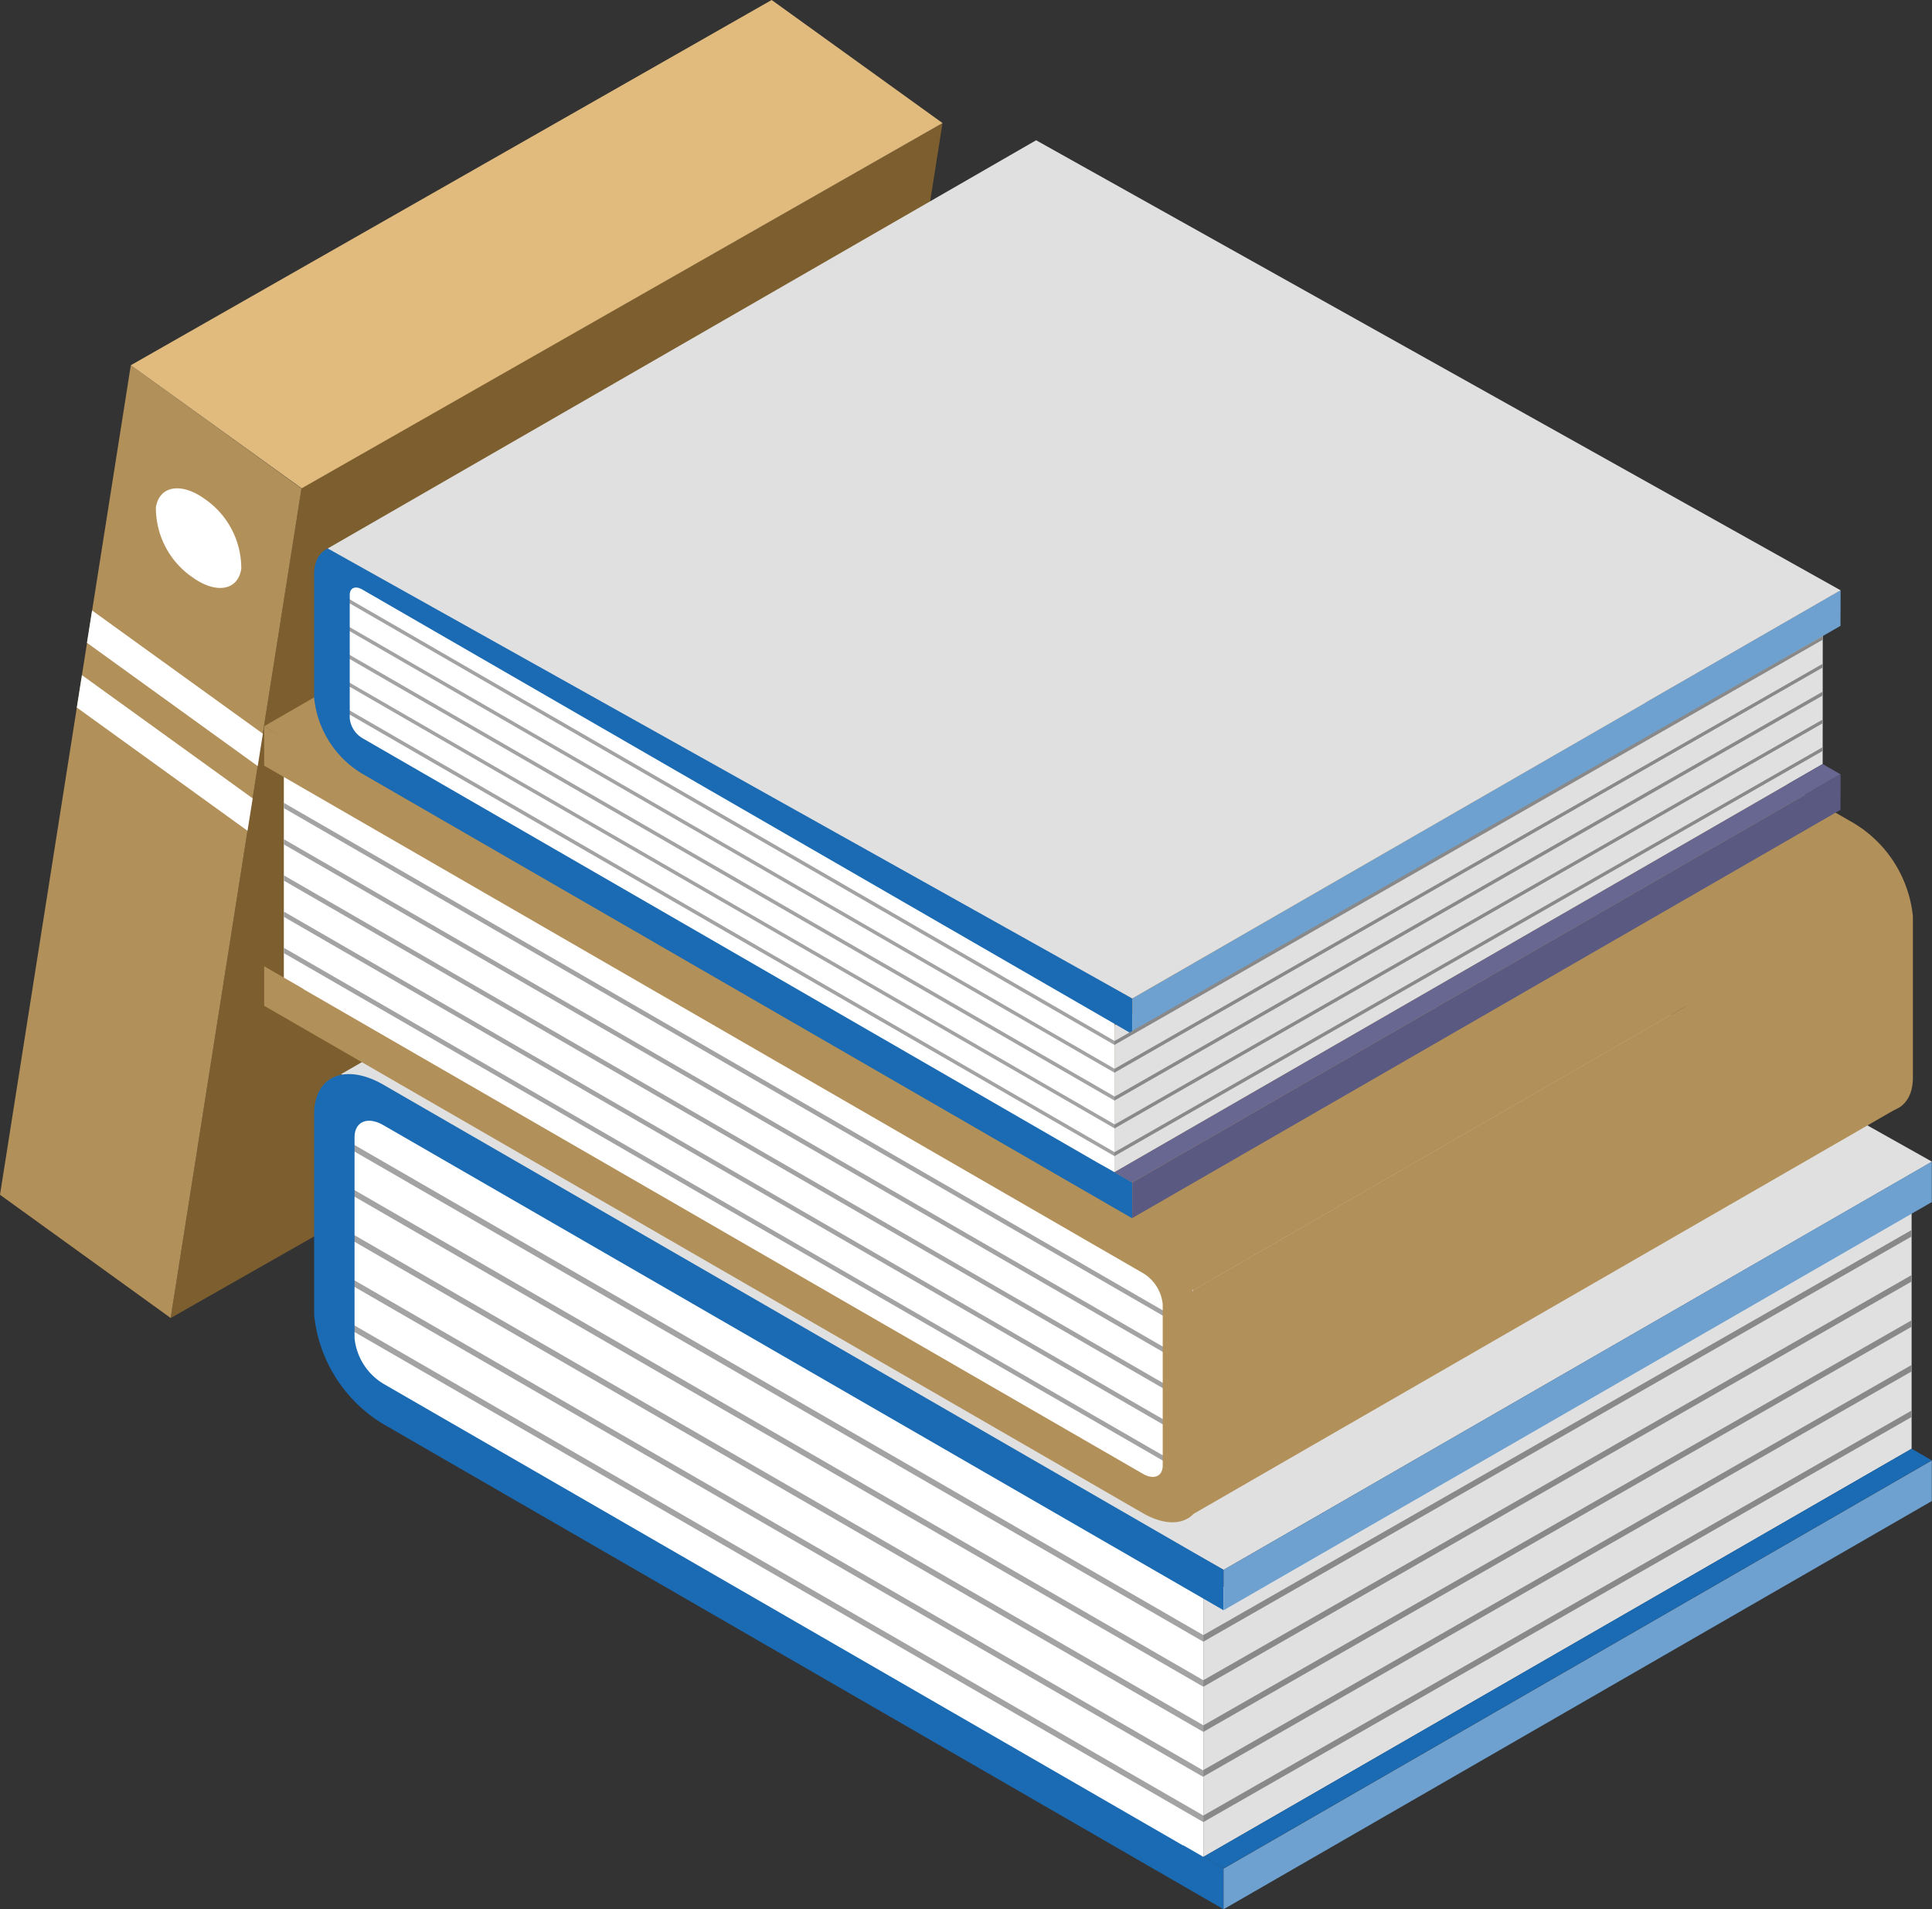 <svg xmlns="http://www.w3.org/2000/svg" xmlns:xlink="http://www.w3.org/1999/xlink" width="99.841" height="98.655" viewBox="0 0 99.841 98.655">
  <rect x="0" y="0" width="99.841" height="98.655" fill="#333333" stroke="none"/>
  <defs>
    <clipPath id="clip-path">
      <rect id="矩形_511" data-name="矩形 511" width="99.84" height="98.655" fill="none"/>
    </clipPath>
  </defs>
  <g id="组_2284" data-name="组 2284" transform="translate(0 0)">
    <path id="路径_3197" data-name="路径 3197" d="M38.409,46.721,5.288,65.559,12.05,22.65,45.173,3.812Z" transform="translate(3.533 2.546)" fill="#7d5f2f"/>
    <path id="路径_3198" data-name="路径 3198" d="M10.569,41.721,56.174,67.338,92.781,46.246,47.174,20.631Z" transform="translate(7.06 13.781)" fill="#e0e0e0"/>
    <path id="路径_3199" data-name="路径 3199" d="M37.283,57.967V71.321l36.6-21.091V36.874Z" transform="translate(24.904 24.631)" fill="#e0e0e0"/>
    <path id="路径_3200" data-name="路径 3200" d="M8.186,30.944,44.792,9.851,92.8,38.994,56.195,60.087Z" transform="translate(5.468 6.58)" fill="#b29059"/>
    <g id="组_2195" data-name="组 2195" transform="translate(0 0)">
      <g id="组_2194" data-name="组 2194" clip-path="url(#clip-path)">
        <path id="路径_3201" data-name="路径 3201" d="M75.616,36,30.207,9.78v2.033l1.016.587V22.763l-1.016-.585v2.043L75.616,50.438c1.688.974,3.061.4,3.061-1.291V40.824A6.357,6.357,0,0,0,75.616,36" transform="translate(20.177 6.532)" fill="#b29059"/>
        <path id="路径_3202" data-name="路径 3202" d="M71.128,26.709,34.528,47.8l.005-7.589,36.6-21.093Z" transform="translate(23.063 12.771)" fill="#e0e0e0"/>
        <path id="路径_3203" data-name="路径 3203" d="M73.567,38.893l-36.6,21.093,0-11.571,36.6-21.093Z" transform="translate(24.693 18.25)" fill="#b29059"/>
        <path id="路径_3204" data-name="路径 3204" d="M71.68,20.126l-36.6,21.093.007-1.84,36.6-21.095Z" transform="translate(23.431 12.213)" fill="#6ea1cf"/>
        <path id="路径_3205" data-name="路径 3205" d="M71.68,25.826l-36.6,21.095.007-1.841,36.6-21.095Z" transform="translate(23.431 16.02)" fill="#595982"/>
        <path id="路径_3206" data-name="路径 3206" d="M50.72,40.248,11.85,17.807c-.864-.5-1.565-.2-1.565.664v6.385a3.249,3.249,0,0,0,1.565,2.472L50.72,49.769Z" transform="translate(6.87 11.732)" fill="#fff"/>
        <path id="路径_3207" data-name="路径 3207" d="M50.6,41.733,10.472,18.567v-.208L50.6,41.523Z" transform="translate(6.995 12.262)" fill="#a3a3a3"/>
        <path id="路径_3208" data-name="路径 3208" d="M50.6,42.593,10.472,19.428v-.208L50.6,42.386Z" transform="translate(6.995 12.837)" fill="#a3a3a3"/>
        <path id="路径_3209" data-name="路径 3209" d="M50.6,43.458,10.472,20.293V20.08L50.6,43.244Z" transform="translate(6.995 13.412)" fill="#a3a3a3"/>
        <path id="路径_3210" data-name="路径 3210" d="M50.6,44.315,10.472,21.149v-.207L50.6,44.107Z" transform="translate(6.995 13.988)" fill="#a3a3a3"/>
        <path id="路径_3211" data-name="路径 3211" d="M50.6,45.178,10.472,22.014V21.8L50.6,44.97Z" transform="translate(6.995 14.563)" fill="#a3a3a3"/>
        <path id="路径_3212" data-name="路径 3212" d="M52.008,51.647,12.22,28.676a5.173,5.173,0,0,1-2.487-3.925V18.366c0-1.374,1.116-1.846,2.487-1.056L52.008,40.285v1.841L12.22,19.155c-.354-.207-.647-.085-.647.274v6.385a1.346,1.346,0,0,0,.647,1.017L50.17,48.743l.607.34,1.231.711Z" transform="translate(6.501 11.306)" fill="#1a6bb3"/>
        <path id="路径_3213" data-name="路径 3213" d="M8.794,23.462,53.187,49.09a4.243,4.243,0,0,1,2.045,3.224v8.325c0,1.128-.916,1.515-2.045.864L8.794,35.87Z" transform="translate(5.874 15.671)" fill="#fff"/>
        <path id="路径_3214" data-name="路径 3214" d="M8.794,25.144,54.823,51.72v-.272L8.794,24.872Z" transform="translate(5.874 16.613)" fill="#a3a3a3"/>
        <path id="路径_3215" data-name="路径 3215" d="M8.794,26.269,54.823,52.843v-.274L8.794,26Z" transform="translate(5.874 17.363)" fill="#a3a3a3"/>
        <path id="路径_3216" data-name="路径 3216" d="M8.794,27.391,54.823,53.967v-.274L8.794,27.117Z" transform="translate(5.874 18.113)" fill="#a3a3a3"/>
        <path id="路径_3217" data-name="路径 3217" d="M8.794,28.512,54.823,55.088v-.272L8.794,28.24Z" transform="translate(5.874 18.863)" fill="#a3a3a3"/>
        <path id="路径_3218" data-name="路径 3218" d="M8.794,29.636,54.823,56.21v-.27L8.794,29.362Z" transform="translate(5.874 19.612)" fill="#a3a3a3"/>
        <path id="路径_3219" data-name="路径 3219" d="M9.369,35.946v.015L53.35,61.354c.9.52,1.636.208,1.636-.692V52.337a3.4,3.4,0,0,0-1.636-2.579L15.657,27.995,9.369,24.367l-.819-.475v-.817l44.8,25.867a5.1,5.1,0,0,1,2.455,3.87v8.325c0,1.351-1.1,1.816-2.455,1.036L8.55,36.306v-.832Z" transform="translate(5.711 15.412)" fill="#f24b2a"/>
        <path id="路径_3220" data-name="路径 3220" d="M53.594,63.159,8.185,36.942V34.9l2.033,1.174v.012L53.594,61.126c.567.329,1.026.132,1.026-.432V52.368a2.124,2.124,0,0,0-1.026-1.616L8.185,24.534V22.5L53.594,48.716a6.357,6.357,0,0,1,3.061,4.827v8.325c0,1.686-1.373,2.265-3.061,1.291" transform="translate(5.467 15.029)" fill="#b29059"/>
        <path id="路径_3221" data-name="路径 3221" d="M55.266,58.85,12.9,34.391c-1.406-.811-2.544-.329-2.544,1.074V45.831A5.279,5.279,0,0,0,12.9,49.843L55.266,74.3Z" transform="translate(6.92 22.708)" fill="#fff"/>
        <path id="路径_3222" data-name="路径 3222" d="M55.062,61.26l-44.4-25.635v-.339l44.4,25.633Z" transform="translate(7.123 23.57)" fill="#a3a3a3"/>
        <path id="路径_3223" data-name="路径 3223" d="M55.062,62.657l-44.4-25.633v-.34l44.4,25.635Z" transform="translate(7.123 24.502)" fill="#a3a3a3"/>
        <path id="路径_3224" data-name="路径 3224" d="M55.062,64.055,10.664,38.42v-.339l44.4,25.632Z" transform="translate(7.123 25.437)" fill="#a3a3a3"/>
        <path id="路径_3225" data-name="路径 3225" d="M55.062,65.45l-44.4-25.632V39.48l44.4,25.635Z" transform="translate(7.123 26.371)" fill="#a3a3a3"/>
        <path id="路径_3226" data-name="路径 3226" d="M55.062,66.849l-44.4-25.633v-.339l44.4,25.633Z" transform="translate(7.123 27.304)" fill="#a3a3a3"/>
        <path id="路径_3227" data-name="路径 3227" d="M54.962,73.719v.017L13.106,49.569a4.225,4.225,0,0,1-2.035-3.208V35.995c0-1.121.912-1.506,2.035-.859L54.962,59.3l1.016.589V58.871L13.106,34.118c-1.685-.972-3.052-.4-3.052,1.289V45.772a6.338,6.338,0,0,0,3.052,4.815L55.978,75.34V74.306Z" transform="translate(6.716 22.474)" fill="#1d1d33"/>
        <path id="路径_3228" data-name="路径 3228" d="M56.728,76.429,13.321,51.369a7.45,7.45,0,0,1-3.588-5.658V35.347c0-1.978,1.61-2.66,3.588-1.518L56.728,58.89v2.09L13.321,35.919c-.829-.479-1.5-.193-1.5.632V46.916a3.112,3.112,0,0,0,1.5,2.365L54.64,73.136v-.015l2.088,1.2Z" transform="translate(6.501 22.226)" fill="#1a6bb3"/>
        <path id="路径_3229" data-name="路径 3229" d="M8.82,60.547,0,54.18,6.76,11.315l8.819,6.368Z" transform="translate(0 7.557)" fill="#b29059"/>
        <path id="路径_3230" data-name="路径 3230" d="M11.518,26.954,2.694,20.583l.265-1.671,8.824,6.368Z" transform="translate(1.8 12.632)" fill="#fff"/>
        <path id="路径_3231" data-name="路径 3231" d="M11.2,28.958,2.38,22.59l.264-1.675,8.824,6.368Z" transform="translate(1.59 13.97)" fill="#fff"/>
        <path id="路径_3232" data-name="路径 3232" d="M9.251,19.293c-.175,1.119-1.3,1.311-2.525.43a4.351,4.351,0,0,1-1.886-3.614c.178-1.114,1.308-1.308,2.527-.429a4.355,4.355,0,0,1,1.885,3.613" transform="translate(3.217 10.105)" fill="#fff"/>
        <path id="路径_3233" data-name="路径 3233" d="M4.053,18.873,37.17,0,46,6.359,12.881,25.233Z" transform="translate(2.707 0)" fill="#e1bb7e"/>
        <path id="路径_3234" data-name="路径 3234" d="M10.154,25.438,46.761,4.346,88.334,27.6,51.727,48.688Z" transform="translate(6.783 2.902)" fill="#e0e0e0"/>
        <path id="路径_3235" data-name="路径 3235" d="M34.528,44.761l36.6-21.091.919.53-36.6,21.09Z" transform="translate(23.064 15.81)" fill="#676791"/>
        <path id="路径_3236" data-name="路径 3236" d="M74.509,38.076l-36.6,21.093,0-2.087,36.6-21.095Z" transform="translate(25.322 24.038)" fill="#6ea1cf"/>
        <path id="路径_3237" data-name="路径 3237" d="M74.509,47.344l-36.6,21.093,0-2.1,36.6-21.093Z" transform="translate(25.322 30.219)" fill="#6ea1cf"/>
        <path id="路径_3238" data-name="路径 3238" d="M37.283,65.972l36.6-21.091,1.041.6-36.6,21.091Z" transform="translate(24.904 29.978)" fill="#1a6bb3"/>
        <path id="路径_3239" data-name="路径 3239" d="M37.282,59.376v-.34l36.6-20.93v.335Z" transform="translate(24.903 25.453)" fill="#898989"/>
        <path id="路径_3240" data-name="路径 3240" d="M37.282,60.772v-.339L73.882,39.5v.334Z" transform="translate(24.903 26.387)" fill="#898989"/>
        <path id="路径_3241" data-name="路径 3241" d="M34.527,40.833l0-.2,36.6-20.928,0,.192Z" transform="translate(23.063 13.162)" fill="#898989"/>
        <path id="路径_3242" data-name="路径 3242" d="M34.527,41.693l0-.2,36.6-20.93,0,.193Z" transform="translate(23.063 13.737)" fill="#898989"/>
        <path id="路径_3243" data-name="路径 3243" d="M34.527,42.557l0-.2,36.6-20.93,0,.2Z" transform="translate(23.063 14.313)" fill="#898989"/>
        <path id="路径_3244" data-name="路径 3244" d="M34.527,43.421l0-.2,36.6-20.93,0,.193Z" transform="translate(23.063 14.89)" fill="#898989"/>
        <path id="路径_3245" data-name="路径 3245" d="M34.527,44.277l0-.2,36.6-20.93,0,.193Z" transform="translate(23.063 15.463)" fill="#898989"/>
        <path id="路径_3246" data-name="路径 3246" d="M37.282,62.171v-.339l36.6-20.93v.334Z" transform="translate(24.903 27.321)" fill="#898989"/>
        <path id="路径_3247" data-name="路径 3247" d="M37.282,63.555v-.339l36.6-20.93v.335Z" transform="translate(24.903 28.246)" fill="#898989"/>
        <path id="路径_3248" data-name="路径 3248" d="M37.282,64.965v-.339L73.882,43.7v.334Z" transform="translate(24.903 29.188)" fill="#898989"/>
      </g>
    </g>
  </g>
</svg>
